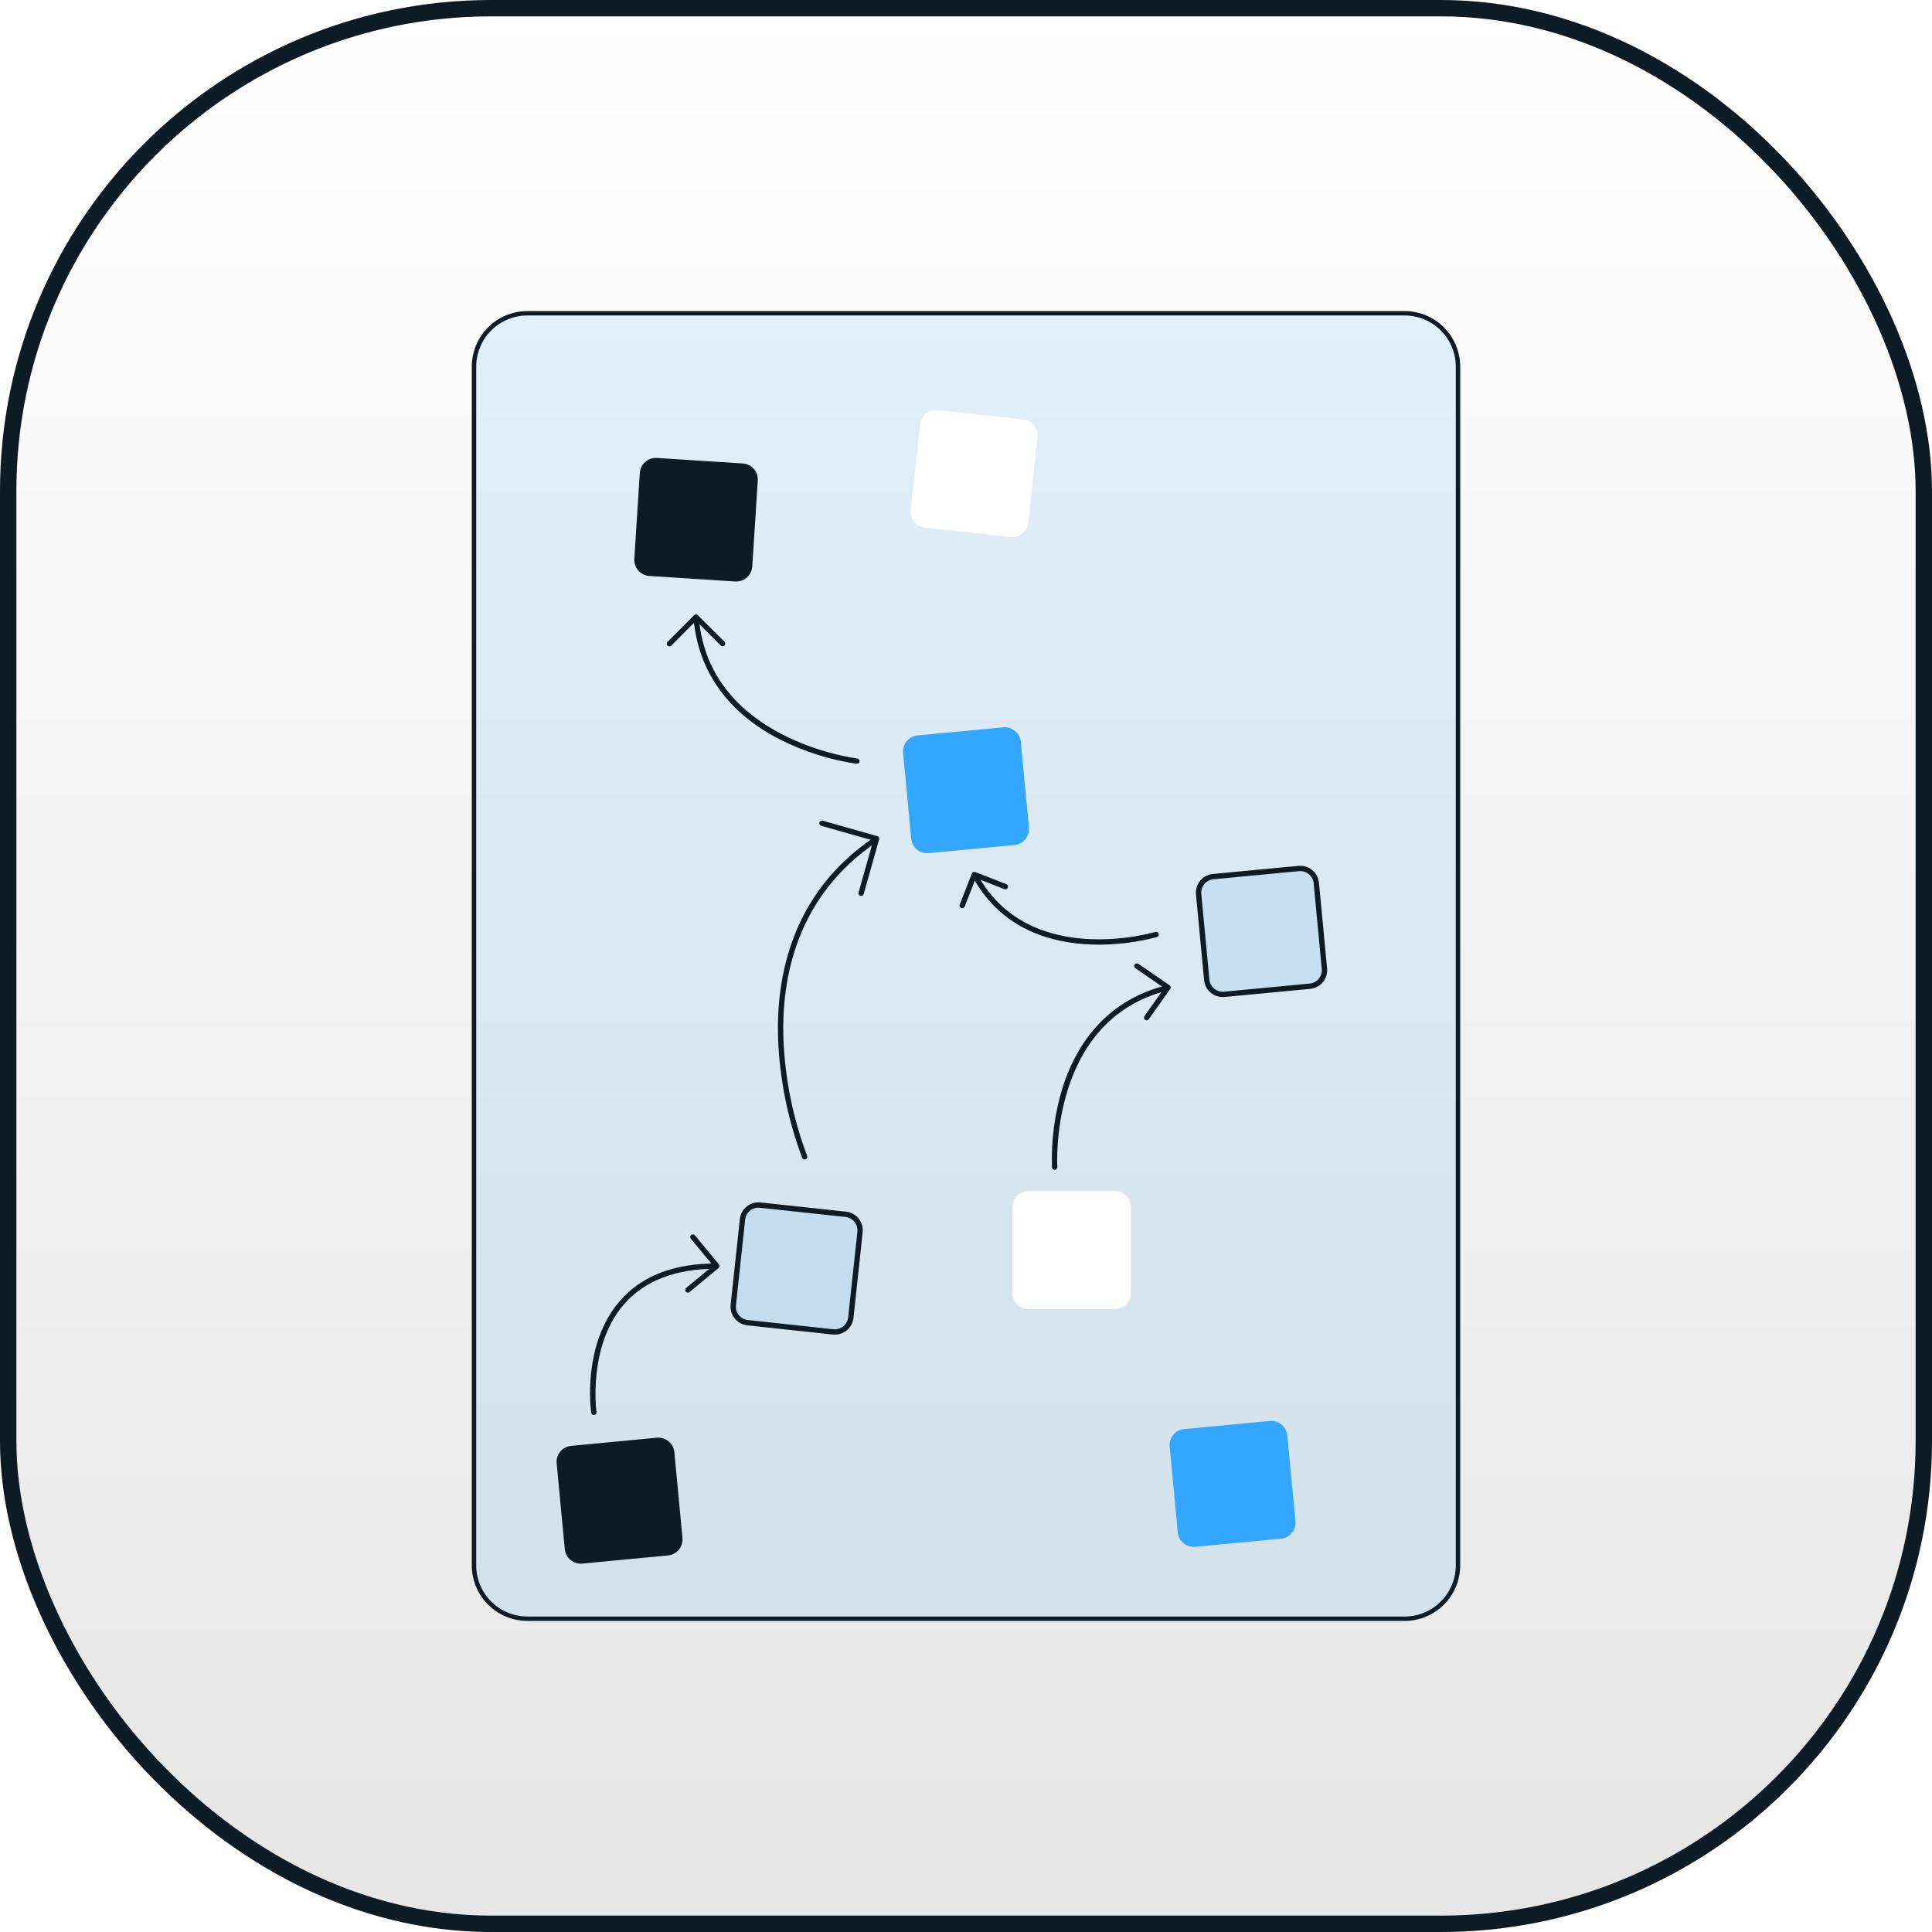 <svg width="118" height="118" viewBox="0 0 118 118" fill="none" xmlns="http://www.w3.org/2000/svg">
<g filter="url(#filter0_i_2008_4402)">
<rect width="118" height="118" rx="30" fill="url(#paint0_linear_2008_4402)"/>
<rect x="0.5" y="0.5" width="117" height="117" rx="29.5" stroke="#0D1B24"/>
<path d="M89.049 95.611L89.049 22.39C89.049 20.592 87.592 19.135 85.794 19.135L32.205 19.135C30.407 19.135 28.95 20.592 28.95 22.39L28.95 95.611C28.95 97.409 30.407 98.866 32.205 98.866L85.794 98.866C87.592 98.866 89.049 97.409 89.049 95.611Z" fill="#7BC0F4" fill-opacity="0.2"/>
<path d="M89.183 22.39L89.183 95.61C89.182 96.509 88.825 97.371 88.19 98.006C87.554 98.641 86.693 98.999 85.795 99L32.205 99C31.307 98.999 30.445 98.641 29.81 98.006C29.175 97.371 28.817 96.509 28.816 95.61L28.816 22.39C28.817 21.491 29.175 20.63 29.81 19.994C30.445 19.358 31.307 19.001 32.205 19L85.795 19C86.693 19.001 87.554 19.358 88.19 19.994C88.825 20.63 89.182 21.491 89.183 22.39ZM29.085 95.61C29.086 96.438 29.415 97.231 30 97.816C30.585 98.401 31.378 98.731 32.205 98.732L85.795 98.732C86.622 98.731 87.415 98.401 88 97.816C88.585 97.231 88.914 96.438 88.915 95.61L88.915 22.39C88.914 21.562 88.585 20.769 88 20.184C87.415 19.599 86.622 19.269 85.795 19.268L32.205 19.268C31.378 19.269 30.585 19.599 30 20.184C29.415 20.769 29.086 21.562 29.085 22.39L29.085 95.61Z" fill="#0D1B24"/>
<path d="M33.999 89.379L34.495 94.612C34.546 95.153 35.026 95.549 35.566 95.498L40.797 95.002C41.338 94.951 41.734 94.471 41.683 93.93L41.187 88.697C41.136 88.157 40.656 87.76 40.116 87.811L34.885 88.308C34.344 88.359 33.948 88.838 33.999 89.379Z" fill="#0D1B24"/>
<path d="M45.346 74.476L44.784 79.702C44.726 80.242 45.116 80.727 45.656 80.785L50.88 81.347C51.42 81.405 51.904 81.015 51.963 80.475L52.525 75.249C52.583 74.709 52.192 74.224 51.653 74.166L46.428 73.604C45.889 73.546 45.404 73.936 45.346 74.476Z" fill="#7BC0F4" fill-opacity="0.2"/>
<path d="M52.696 75.141C52.696 75.183 52.694 75.225 52.689 75.266L52.127 80.492C52.094 80.794 51.943 81.071 51.707 81.262C51.47 81.452 51.168 81.541 50.866 81.509L45.641 80.947C45.492 80.931 45.347 80.885 45.215 80.813C45.083 80.741 44.966 80.644 44.872 80.526C44.777 80.409 44.707 80.275 44.664 80.13C44.622 79.986 44.609 79.834 44.625 79.685L45.187 74.458C45.219 74.156 45.371 73.879 45.607 73.689C45.844 73.498 46.146 73.409 46.449 73.442L51.673 74.004C51.953 74.034 52.213 74.167 52.402 74.377C52.591 74.587 52.696 74.859 52.696 75.141ZM52.366 75.231C52.389 75.015 52.325 74.798 52.189 74.629C52.053 74.46 51.854 74.351 51.638 74.328L46.414 73.766C46.197 73.742 45.981 73.806 45.812 73.942C45.642 74.079 45.534 74.277 45.511 74.493L44.949 79.72C44.937 79.827 44.947 79.935 44.977 80.039C45.007 80.142 45.058 80.238 45.125 80.322C45.193 80.406 45.276 80.476 45.371 80.528C45.465 80.579 45.569 80.612 45.676 80.623L50.901 81.186C51.117 81.209 51.333 81.145 51.502 81.008C51.672 80.872 51.78 80.674 51.804 80.457L52.366 75.231Z" fill="#0D1B24"/>
<path d="M53.633 51.285C53.633 51.312 53.627 51.338 53.614 51.361C53.601 51.385 53.583 51.405 53.561 51.42C48.63 54.736 47.733 59.767 47.847 63.404C47.94 65.864 48.43 68.293 49.297 70.596C49.313 70.636 49.312 70.681 49.296 70.72C49.279 70.76 49.248 70.791 49.208 70.808C49.168 70.824 49.124 70.825 49.084 70.808C49.044 70.792 49.013 70.761 48.996 70.721C48.115 68.381 47.617 65.914 47.521 63.415C47.404 59.696 48.325 54.549 53.379 51.15C53.404 51.133 53.432 51.124 53.462 51.122C53.491 51.121 53.52 51.127 53.547 51.141C53.573 51.155 53.594 51.176 53.61 51.201C53.625 51.226 53.633 51.255 53.633 51.285L53.633 51.285Z" fill="#0D1B24"/>
<path d="M53.699 51.223C53.699 51.238 53.697 51.253 53.693 51.268L52.751 54.605C52.739 54.647 52.711 54.682 52.674 54.703C52.636 54.724 52.591 54.729 52.55 54.718C52.508 54.706 52.473 54.678 52.452 54.64C52.431 54.603 52.426 54.558 52.437 54.517L53.335 51.336L50.156 50.438C50.115 50.425 50.081 50.397 50.061 50.36C50.041 50.323 50.036 50.279 50.047 50.238C50.059 50.197 50.086 50.162 50.123 50.141C50.16 50.12 50.203 50.114 50.244 50.125L53.58 51.067C53.614 51.077 53.645 51.097 53.666 51.125C53.687 51.154 53.699 51.188 53.699 51.223Z" fill="#0D1B24"/>
<path d="M55.159 45.989L55.655 51.222C55.706 51.763 56.186 52.16 56.726 52.108L61.958 51.612C62.498 51.561 62.894 51.081 62.843 50.541L62.347 45.307C62.296 44.767 61.816 44.37 61.276 44.422L56.045 44.918C55.504 44.969 55.108 45.449 55.159 45.989Z" fill="#33A7FF"/>
<path d="M39.078 28.887L38.741 34.133C38.706 34.675 39.117 35.142 39.658 35.177L44.902 35.515C45.444 35.55 45.911 35.139 45.946 34.597L46.283 29.351C46.318 28.809 45.907 28.342 45.366 28.307L40.122 27.97C39.58 27.935 39.113 28.346 39.078 28.887Z" fill="#0D1B24"/>
<path d="M56.19 25.923L55.628 31.149C55.569 31.689 55.96 32.174 56.499 32.232L61.724 32.794C62.264 32.852 62.748 32.462 62.806 31.922L63.368 26.696C63.426 26.156 63.036 25.671 62.496 25.613L57.272 25.051C56.732 24.993 56.248 25.383 56.19 25.923Z" fill="white"/>
<path d="M73.209 54.613L73.705 59.846C73.756 60.387 74.236 60.784 74.776 60.732L80.007 60.236C80.548 60.185 80.944 59.705 80.893 59.165L80.397 53.931C80.346 53.391 79.866 52.994 79.326 53.046L74.095 53.542C73.554 53.593 73.158 54.073 73.209 54.613Z" fill="#7BC0F4" fill-opacity="0.2"/>
<path d="M81.059 59.257C81.059 59.542 80.952 59.817 80.761 60.027C80.569 60.238 80.306 60.37 80.022 60.397L74.791 60.893C74.488 60.922 74.187 60.829 73.953 60.635C73.719 60.442 73.571 60.163 73.542 59.861L73.046 54.628C73.032 54.478 73.047 54.327 73.092 54.183C73.136 54.039 73.208 53.905 73.304 53.789C73.4 53.673 73.517 53.578 73.65 53.507C73.783 53.437 73.929 53.393 74.079 53.379L79.31 52.883C79.612 52.854 79.913 52.947 80.147 53.141C80.381 53.334 80.529 53.613 80.558 53.915L81.054 59.148C81.058 59.185 81.059 59.221 81.059 59.257ZM73.367 54.518C73.367 54.544 73.368 54.57 73.37 54.596L73.866 59.83C73.887 60.047 73.992 60.246 74.16 60.385C74.328 60.523 74.543 60.59 74.76 60.569L79.991 60.073C80.207 60.052 80.406 59.946 80.545 59.779C80.683 59.611 80.75 59.396 80.73 59.179L80.234 53.946C80.213 53.73 80.107 53.53 79.939 53.392C79.772 53.253 79.556 53.187 79.34 53.207L74.109 53.703C73.906 53.722 73.717 53.817 73.58 53.967C73.443 54.118 73.367 54.315 73.366 54.518L73.367 54.518Z" fill="#0D1B24"/>
<path d="M71.439 88.356L71.935 93.589C71.986 94.129 72.465 94.526 73.006 94.475L78.237 93.978C78.777 93.927 79.174 93.447 79.123 92.907L78.626 87.674C78.575 87.133 78.096 86.737 77.555 86.788L72.324 87.284C71.784 87.335 71.387 87.815 71.439 88.356Z" fill="#33A7FF"/>
<path d="M52.495 46.487C52.495 46.494 52.494 46.5 52.494 46.506C52.491 46.527 52.484 46.548 52.474 46.567C52.464 46.585 52.45 46.602 52.433 46.615C52.416 46.628 52.397 46.638 52.377 46.644C52.356 46.65 52.334 46.652 52.313 46.649C50.669 46.405 49.076 45.896 47.594 45.144C44.438 43.515 42.629 40.961 42.359 37.76C42.355 37.717 42.369 37.674 42.397 37.641C42.425 37.608 42.465 37.587 42.508 37.584C42.551 37.58 42.593 37.593 42.626 37.621C42.659 37.649 42.68 37.689 42.683 37.732C43.311 45.199 52.26 46.315 52.35 46.326C52.39 46.331 52.427 46.349 52.453 46.379C52.48 46.409 52.495 46.447 52.495 46.487Z" fill="#0D1B24"/>
<path d="M44.296 39.308C44.296 39.34 44.286 39.371 44.269 39.398C44.251 39.425 44.225 39.446 44.196 39.458C44.166 39.47 44.133 39.474 44.102 39.468C44.07 39.461 44.041 39.446 44.018 39.423L42.507 37.918L41.003 39.429C40.988 39.445 40.97 39.458 40.95 39.466C40.93 39.475 40.909 39.479 40.887 39.48C40.866 39.48 40.844 39.476 40.824 39.468C40.804 39.459 40.786 39.447 40.771 39.432C40.755 39.417 40.743 39.399 40.735 39.379C40.727 39.359 40.722 39.337 40.723 39.316C40.723 39.294 40.727 39.273 40.736 39.253C40.744 39.233 40.757 39.215 40.772 39.2L42.391 37.573C42.422 37.542 42.463 37.525 42.507 37.525C42.55 37.525 42.591 37.542 42.622 37.573L44.248 39.193C44.263 39.208 44.275 39.226 44.283 39.245C44.292 39.265 44.296 39.286 44.296 39.308Z" fill="#0D1B24"/>
<path d="M70.776 57.075C70.776 57.11 70.765 57.144 70.745 57.172C70.724 57.2 70.695 57.22 70.661 57.23C70.582 57.255 62.675 59.597 59.395 53.533C59.385 53.514 59.378 53.494 59.375 53.472C59.373 53.451 59.374 53.429 59.38 53.408C59.386 53.387 59.396 53.368 59.41 53.351C59.424 53.334 59.44 53.32 59.459 53.31C59.478 53.3 59.499 53.293 59.521 53.291C59.542 53.289 59.564 53.291 59.585 53.297C59.605 53.304 59.625 53.314 59.641 53.328C59.658 53.342 59.672 53.359 59.681 53.379C62.833 59.206 70.488 56.942 70.565 56.919C70.59 56.911 70.615 56.909 70.641 56.914C70.666 56.918 70.689 56.928 70.71 56.943C70.73 56.958 70.747 56.978 70.758 57.001C70.77 57.024 70.776 57.049 70.776 57.074L70.776 57.075Z" fill="#0D1B24"/>
<path d="M61.568 54.153C61.568 54.179 61.561 54.206 61.549 54.229C61.536 54.252 61.518 54.272 61.496 54.287C61.475 54.302 61.45 54.312 61.423 54.315C61.397 54.318 61.37 54.314 61.346 54.305L59.601 53.625L58.921 55.37C58.905 55.41 58.874 55.442 58.834 55.459C58.795 55.475 58.751 55.476 58.711 55.461C58.672 55.445 58.639 55.415 58.622 55.376C58.604 55.337 58.603 55.293 58.617 55.253L59.356 53.355C59.363 53.335 59.375 53.317 59.39 53.302C59.404 53.286 59.422 53.274 59.442 53.265C59.461 53.257 59.483 53.252 59.504 53.252C59.525 53.251 59.547 53.255 59.566 53.263L61.463 54.001C61.494 54.013 61.52 54.034 61.539 54.061C61.557 54.088 61.567 54.12 61.568 54.153Z" fill="#0D1B24"/>
<path d="M43.883 77.332C43.883 77.375 43.866 77.416 43.836 77.447C43.805 77.477 43.764 77.494 43.721 77.494C41.247 77.494 39.359 78.225 38.109 79.665C35.891 82.222 36.426 86.199 36.431 86.239C36.438 86.282 36.426 86.325 36.401 86.36C36.375 86.394 36.336 86.417 36.293 86.423C36.251 86.429 36.207 86.418 36.172 86.392C36.138 86.366 36.115 86.328 36.109 86.285C36.085 86.116 35.546 82.124 37.862 79.453C39.177 77.937 41.148 77.168 43.721 77.169C43.742 77.169 43.763 77.173 43.783 77.181C43.803 77.189 43.821 77.201 43.836 77.216C43.851 77.231 43.863 77.249 43.871 77.269C43.879 77.289 43.883 77.31 43.883 77.332Z" fill="#0D1B24"/>
<path d="M43.944 77.323C43.944 77.328 43.944 77.333 43.944 77.338C43.941 77.359 43.935 77.38 43.925 77.399C43.915 77.418 43.902 77.434 43.885 77.448L42.117 78.913C42.084 78.94 42.041 78.954 41.998 78.95C41.955 78.945 41.916 78.924 41.888 78.891C41.861 78.858 41.847 78.815 41.851 78.772C41.855 78.729 41.876 78.689 41.91 78.662L43.553 77.3L42.193 75.657C42.179 75.641 42.169 75.622 42.163 75.602C42.157 75.581 42.154 75.56 42.156 75.538C42.158 75.517 42.165 75.496 42.175 75.477C42.185 75.459 42.198 75.442 42.215 75.428C42.231 75.415 42.25 75.404 42.271 75.398C42.291 75.392 42.312 75.389 42.334 75.391C42.355 75.394 42.376 75.4 42.395 75.41C42.413 75.42 42.43 75.433 42.444 75.45L43.907 77.219C43.931 77.248 43.944 77.285 43.944 77.323Z" fill="#0D1B24"/>
<path d="M61.843 73.723L61.843 78.98C61.843 79.523 62.283 79.963 62.825 79.963L68.08 79.963C68.623 79.963 69.063 79.523 69.063 78.98L69.063 73.723C69.063 73.18 68.623 72.74 68.08 72.74L62.825 72.74C62.283 72.74 61.843 73.18 61.843 73.723Z" fill="white"/>
<path d="M71.447 60.334C71.446 60.37 71.434 60.405 71.412 60.434C71.39 60.462 71.358 60.483 71.323 60.492C64.062 62.307 64.571 71.186 64.577 71.274C64.579 71.295 64.576 71.317 64.569 71.337C64.562 71.358 64.552 71.376 64.537 71.392C64.523 71.409 64.506 71.422 64.487 71.431C64.468 71.441 64.447 71.446 64.425 71.448C64.404 71.449 64.383 71.447 64.362 71.44C64.342 71.433 64.323 71.422 64.307 71.408C64.291 71.394 64.278 71.377 64.268 71.358C64.259 71.338 64.253 71.317 64.252 71.296C64.196 69.661 64.411 68.028 64.888 66.462C65.614 64.138 67.306 61.16 71.243 60.176C71.264 60.171 71.286 60.169 71.307 60.173C71.328 60.176 71.348 60.183 71.367 60.194C71.385 60.205 71.401 60.22 71.414 60.237C71.427 60.254 71.436 60.274 71.441 60.294C71.444 60.307 71.446 60.321 71.447 60.334Z" fill="#0D1B24"/>
<path d="M71.501 60.312C71.501 60.345 71.49 60.378 71.471 60.406L70.163 62.249C70.138 62.284 70.1 62.308 70.058 62.315C70.015 62.322 69.972 62.312 69.936 62.287C69.901 62.262 69.877 62.224 69.87 62.182C69.863 62.139 69.873 62.095 69.898 62.06L71.11 60.352L69.345 59.134C69.31 59.109 69.286 59.072 69.278 59.029C69.27 58.987 69.28 58.944 69.304 58.908C69.329 58.873 69.366 58.849 69.408 58.841C69.451 58.833 69.494 58.842 69.53 58.866L71.431 60.177C71.448 60.19 71.464 60.205 71.475 60.224C71.487 60.242 71.495 60.262 71.499 60.283C71.5 60.292 71.501 60.302 71.501 60.312Z" fill="#0D1B24"/>
</g>
<defs>
<filter id="filter0_i_2008_4402" x="0" y="0" width="118" height="118" filterUnits="userSpaceOnUse" color-interpolation-filters="sRGB">
<feFlood flood-opacity="0" result="BackgroundImageFix"/>
<feBlend mode="normal" in="SourceGraphic" in2="BackgroundImageFix" result="shape"/>
<feColorMatrix in="SourceAlpha" type="matrix" values="0 0 0 0 0 0 0 0 0 0 0 0 0 0 0 0 0 0 127 0" result="hardAlpha"/>
<feMorphology radius="16" operator="erode" in="SourceAlpha" result="effect1_innerShadow_2008_4402"/>
<feOffset/>
<feGaussianBlur stdDeviation="8"/>
<feComposite in2="hardAlpha" operator="arithmetic" k2="-1" k3="1"/>
<feColorMatrix type="matrix" values="0 0 0 0 0.176 0 0 0 0 0.258 0 0 0 0 0.32 0 0 0 0.1 0"/>
<feBlend mode="normal" in2="shape" result="effect1_innerShadow_2008_4402"/>
</filter>
<linearGradient id="paint0_linear_2008_4402" x1="59" y1="0" x2="59" y2="118" gradientUnits="userSpaceOnUse">
<stop stop-opacity="0"/>
<stop offset="1" stop-opacity="0.1"/>
</linearGradient>
</defs>
</svg>

